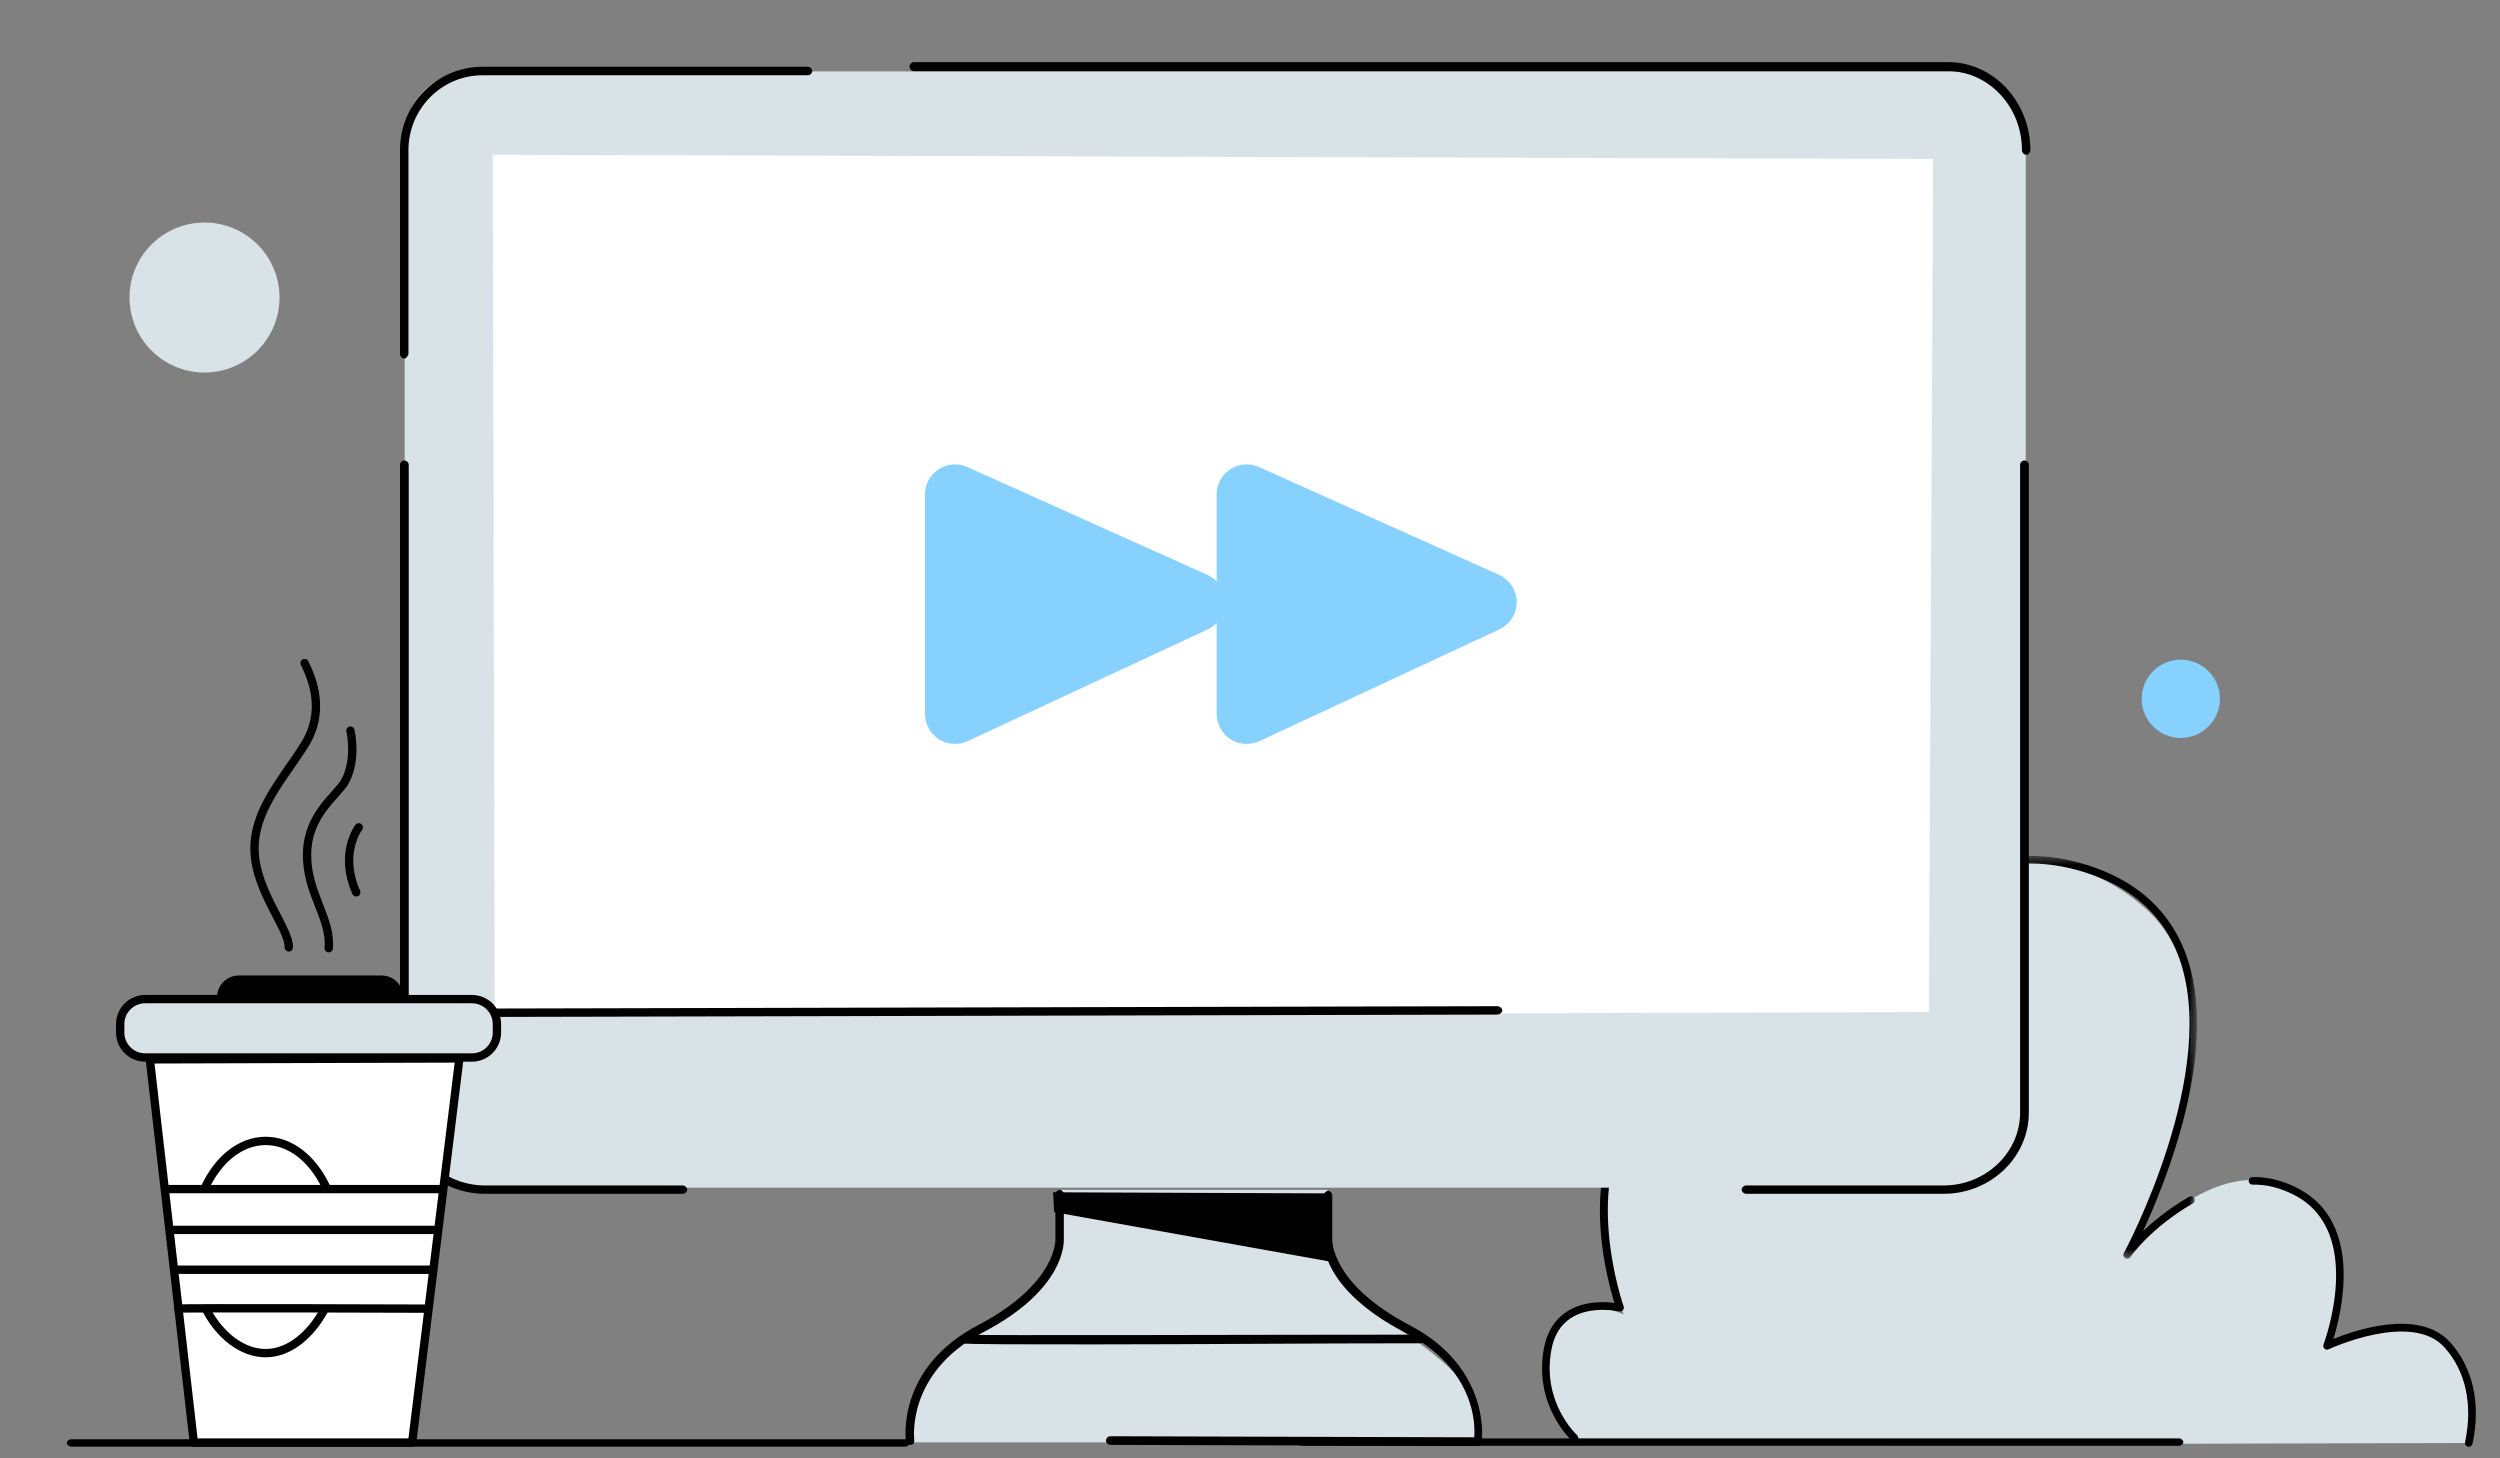 <svg xmlns="http://www.w3.org/2000/svg" xmlns:xlink="http://www.w3.org/1999/xlink" width="300" height="175" viewBox="0 0 300 175">
  <rect x="0" y="0" width="300" height="175" fill="#808080" stroke="none"/>
  <defs>
    <polygon id="speed-a" points=".653 .485 40.167 .485 40.167 48.635 .653 48.635"/>
  </defs>
  <g fill="none" fill-rule="evenodd">
    <g transform="matrix(-1 0 0 1 297 102)">
      <path fill="#D9E2E7" d="M5.121,58.286 C10.464,55.614 17.75,59.5 17.75,59.5 C17.75,59.5 12.615,46.18 21.393,41.042 C31.352,35.212 41.795,48.814 41.795,48.814 C41.795,48.814 25.522,19.243 39.731,6.856 C53.756,-5.371 73.148,4.276 83.692,24.83 C84.424,26.256 85.053,27.673 85.711,29.024 C90.694,26.37 96.018,26.027 99.675,29.594 C107.214,36.946 104.421,49.885 102.153,55.738 C104.006,54.879 107.5,54.416 108.829,55.796 C115.777,63.008 107.01,70.947 107.01,71.424 C107.01,71.424 48.021,71.476 47.999,71.286 L0.749,71.158 C0.749,70.43 -0.223,60.958 5.121,58.286"/>
      <path fill="#000" stroke="#000" stroke-width=".2" d="M108.055,70.917 C107.956,70.917 107.859,70.876 107.788,70.798 C107.657,70.651 107.67,70.425 107.817,70.294 C107.86,70.255 112.118,66.366 110.931,59.952 C110.608,58.208 109.814,56.911 108.572,56.099 C106.127,54.496 102.708,55.263 102.675,55.271 C102.546,55.3 102.414,55.257 102.328,55.161 C102.24,55.063 102.214,54.926 102.258,54.803 C102.307,54.666 107.091,40.967 101.304,32.286 C95.607,23.739 86.287,29.099 85.892,29.331 C85.804,29.383 85.698,29.395 85.602,29.363 C85.505,29.333 85.425,29.262 85.384,29.169 C85.356,29.105 82.468,22.668 77.357,16.083 C77.237,15.928 77.265,15.704 77.421,15.583 C77.577,15.463 77.801,15.491 77.922,15.647 C82.405,21.424 85.198,27.093 85.876,28.531 C87.717,27.591 96.459,23.73 101.898,31.89 C107.267,39.943 104.002,51.707 103.122,54.467 C104.286,54.303 106.884,54.141 108.959,55.499 C110.372,56.423 111.272,57.878 111.632,59.822 C112.895,66.643 108.338,70.786 108.291,70.827 C108.223,70.887 108.139,70.917 108.055,70.917"/>
      <g transform="translate(32.8 .315)">
        <mask id="speed-b" fill="#fff">
          <use xlink:href="#speed-a"/>
        </mask>
        <path fill="#000" stroke="#000" stroke-width=".2" d="M8.937,48.635 C8.821,48.635 8.708,48.579 8.639,48.476 C8.617,48.442 6.287,45.014 1.11,42.009 C0.939,41.91 0.881,41.692 0.98,41.522 C1.079,41.351 1.298,41.294 1.467,41.392 C4.159,42.954 6.088,44.606 7.351,45.879 C4.418,39.625 -2.246,23.302 2.066,12.014 C3.906,7.197 7.529,3.794 12.835,1.9 C22.207,-1.448 31.368,1.15 40.059,9.623 C40.201,9.761 40.203,9.986 40.067,10.127 C39.929,10.269 39.703,10.272 39.562,10.134 C31.081,1.867 22.168,-0.678 13.074,2.571 C7.974,4.394 4.495,7.655 2.732,12.269 C-2.557,26.115 9.131,47.89 9.25,48.108 C9.341,48.275 9.284,48.486 9.121,48.584 C9.063,48.618 8.999,48.635 8.937,48.635" mask="url(#speed-b)"/>
      </g>
      <path fill="#000" stroke="#000" stroke-width=".2" d="M0.748,32.8 C0.582,32.8 0.433,32.683 0.399,32.513 L0.376,32.403 C-0.603,27.705 0.344,23.455 3.044,20.438 C6.759,16.285 14.665,19.101 17.151,20.134 C16.191,17.112 13.36,6.15 21.227,2.01 C23.039,1.056 24.927,0.587 26.715,0.633 C26.911,0.638 27.066,0.803 27.06,1 C27.055,1.194 26.896,1.346 26.703,1.346 L26.693,1.346 C25.039,1.289 23.263,1.745 21.559,2.642 C13.002,7.146 18.031,20.522 18.083,20.657 C18.135,20.793 18.1,20.947 17.993,21.046 C17.887,21.146 17.731,21.17 17.598,21.108 C17.498,21.06 7.569,16.451 3.576,20.914 C1.031,23.758 0.143,27.786 1.075,32.258 L1.099,32.374 C1.137,32.566 1.012,32.754 0.819,32.793 C0.795,32.798 0.771,32.8 0.748,32.8" transform="translate(0 38.715)"/>
    </g>
    <g fill-rule="nonzero">
      <g transform="translate(8 7)">
        <path fill="#000" d="M253.492,166.5 L148.344,166.5 C148.091,166.5 147.838,166.278 147.838,166.056 C147.838,165.833 148.091,165.611 148.344,165.611 L253.492,165.611 C253.745,165.611 253.998,165.833 253.998,166.056 C253.998,166.278 253.745,166.5 253.492,166.5 Z"/>
        <path fill="#D9E2E7" d="M227.143,135.519 L48.504,135.519 C44.088,135.519 40.556,131.994 40.556,127.588 L40.556,9.499 C40.556,5.093 44.088,1.568 48.504,1.568 L227.143,1.568 C231.559,1.568 235.091,5.093 235.091,9.499 L235.091,127.588 C235.091,131.868 231.559,135.519 227.143,135.519 Z"/>
        <polygon fill="#FFF" points="223.468 114.447 51.37 114.954 51.116 11.572 223.975 12.079"/>
        <path fill="#D9E2E7" d="M119.354,135.519 L119.102,142.313 C119.102,142.313 119.102,146.363 113.821,150.02 C108.54,153.678 106.906,152.895 103.637,158.251 C100.367,163.607 101.248,166.089 101.248,166.089 L168.895,166.089 C168.895,166.089 169.524,160.864 166.506,157.728 C163.488,154.593 158.207,151.457 155.064,149.106 C151.92,146.624 151.04,143.75 151.04,142.574 C150.914,141.398 151.291,135.781 151.291,135.781 L119.354,135.781 L119.354,135.519 Z"/>
        <polygon fill="#000" points="118.37 136.075 151.719 136.207 151.719 144.412 118.5 138.457"/>
        <path fill="#000" d="M235.141 11.572C234.887 11.572 234.634 11.301 234.634 11.03 234.634 5.743 230.581 1.541 225.768 1.541L101.646 1.541C101.393 1.541 101.14 1.269 101.14.998 101.14.727 101.393.456 101.646.456L225.768.456C231.214.456 235.647 5.201 235.647 11.03 235.647 11.301 235.394 11.572 235.141 11.572zM40.507 36.028C40.254 36.028 40 35.773 40 35.517L40 10.98C40 5.485 44.439 1.012 49.894 1.012L88.96 1.012C89.214 1.012 89.468 1.268 89.468 1.523 89.468 1.779 89.214 2.034 88.96 2.034L49.894 2.034C44.947 2.034 41.015 6.124 41.015 10.98L41.015 35.517C40.888 35.773 40.761 36.028 40.507 36.028zM73.936 136.256L50.22 136.256C44.586 136.256 40 131.881 40 126.506L40 48.756C40 48.506 40.262 48.256 40.524 48.256 40.786 48.256 41.048 48.506 41.048 48.756L41.048 126.506C41.048 131.381 45.241 135.256 50.22 135.256L73.936 135.256C74.199 135.256 74.461 135.506 74.461 135.756 74.461 136.006 74.199 136.256 73.936 136.256z"/>
        <path fill="#000" d="M234.936,136.256 L211.22,136.256 C205.586,136.256 201,131.881 201,126.506 L201,48.756 C201,48.506 201.262,48.256 201.524,48.256 C201.786,48.256 202.048,48.506 202.048,48.756 L202.048,126.506 C202.048,131.381 206.241,135.256 211.22,135.256 L234.936,135.256 C235.199,135.256 235.461,135.506 235.461,135.756 C235.461,136.006 235.199,136.256 234.936,136.256 Z" transform="matrix(-1 0 0 1 436.46 0)"/>
        <g fill="#000" transform="translate(100.584 135.52)">
          <path d="M68.719 30.996L68.719 30.996 24.633 30.866C24.38 30.866 24.127 30.607 24.127 30.348 24.127 30.088 24.38 29.829 24.633 29.829L24.633 29.829 68.34 29.958C68.466 28.272 68.34 21.658 60.003 17.379 50.023 12.191 50.15 6.485 50.276 6.225L50.276.908C50.276.648 50.529.389 50.781.389 51.034.389 51.287.648 51.287.908L51.287 6.225C51.287 6.355 51.16 11.542 60.508 16.471 70.488 21.658 69.224 30.477 69.224 30.477 69.098 30.866 68.972 30.996 68.719 30.996zM.632 30.866C.379 30.866.253 30.737.126 30.477.126 30.348-1.137 21.658 8.843 16.471 18.19 11.542 18.064 6.355 18.064 6.225L18.064.778C18.064.519 18.317.259 18.569.259 18.822.259 19.075.519 19.075.778L19.075 6.225C19.075 6.485 19.327 12.191 9.348 17.379 8.92341756e-15 22.307 1.137 30.348 1.137 30.348 1.137 30.607 1.011 30.866.632 30.866.758 30.866.758 30.866.632 30.866z"/>
          <path d="M23.37,18.805 C13.769,18.805 7.2,18.805 6.948,18.675 C6.695,18.546 6.569,18.286 6.695,18.027 C6.821,17.768 6.948,17.638 7.2,17.638 C8.464,17.768 43.455,17.638 61.898,17.638 L61.898,17.638 C62.15,17.638 62.403,17.897 62.403,18.157 C62.403,18.416 62.15,18.675 61.898,18.675 C48.76,18.675 34.233,18.805 23.37,18.805 Z"/>
        </g>
        <path fill="#000" stroke="#000" stroke-width=".2" d="M41.505,114.954 C41.253,114.954 41,114.752 41,114.55 C41,114.348 41.253,114.146 41.505,114.146 L171.667,113.843 L171.667,113.843 C171.92,113.843 172.173,114.045 172.173,114.247 C172.173,114.449 171.92,114.651 171.667,114.651 L41.505,114.954 L41.505,114.954 Z"/>
        <path fill="#000" d="M100.628,166.6 L0.594,166.6 C0.299,166.6 0.005,166.378 0.005,166.156 C0.005,165.933 0.299,165.711 0.594,165.711 L100.628,165.711 C100.923,165.711 101.14,165.933 101.14,166.156 C101.14,166.378 100.923,166.6 100.628,166.6 Z"/>
      </g>
      <circle cx="24.543" cy="35.703" r="9" fill="#D9E2E7"/>
    </g>
    <path fill="#87D1FF" fill-rule="nonzero" d="M146,59.335 L146,85.67 C145.999,86.891 146.617,88.028 147.641,88.693 C148.665,89.357 149.955,89.457 151.069,88.959 L179.864,75.554 C181.171,74.972 182.01,73.671 182,72.24 C181.99,70.809 181.134,69.52 179.82,68.956 L151.035,56.025 C149.921,55.541 148.638,55.652 147.623,56.319 C146.608,56.986 145.998,58.12 146,59.335 L146,59.335 Z"/>
    <path fill="#87D1FF" fill-rule="nonzero" d="M111,85.67 C110.999,86.891 111.617,88.028 112.641,88.693 C113.665,89.357 114.955,89.457 116.069,88.959 L144.864,75.554 C146.171,74.972 147.009,73.671 147,72.24 C146.99,70.809 146.134,69.52 144.82,68.956 L116.035,56.025 C114.921,55.541 113.638,55.652 112.623,56.319 C111.608,56.986 110.998,58.12 111,59.335 L111,85.67 Z"/>
    <g transform="translate(7 78.2)">
      <path stroke="#000" stroke-linecap="round" stroke-linejoin="round" d="M29.55 1.375C30.54 3.355 32.05 7.177 29.55 11.178 27.049 15.18 23.348 19.081 23.548 23.983 23.748 28.884 27.749 33.286 27.649 35.487M35.051 9.477C35.051 9.477 35.851 12.778 34.451 15.479 33.544 17.229 29.949 19.381 29.849 24.183 29.749 28.985 32.75 31.886 32.45 35.587M36.051 21.082C36.051 21.082 33.651 24.183 35.752 28.885"/>
      <path fill="#87D1FF" d="M259.391,5.371 C259.391,7.965 257.288,10.067 254.695,10.067 C252.102,10.067 249.999,7.965 249.999,5.371 C249.999,2.778 252.102,0.676 254.695,0.676 C257.288,0.676 259.391,2.778 259.391,5.371" transform="translate(0 .285)"/>
      <path fill="#D9E2E7" stroke="#000" stroke-linecap="round" stroke-linejoin="round" d="M49.631,48.701 L10.423,48.701 C8.766,48.701 7.423,47.358 7.423,45.701 L7.423,44.694 C7.423,43.038 8.766,41.694 10.423,41.694 L49.631,41.694 C51.288,41.694 52.631,43.038 52.631,44.694 L52.631,45.701 C52.631,47.358 51.288,48.701 49.631,48.701 Z"/>
      <polygon fill="#FFF" stroke="#000" stroke-linecap="round" stroke-linejoin="round" points="48.126 48.812 42.454 94.91 16.263 94.91 10.981 48.923"/>
      <path fill="#000" stroke="#000" stroke-linecap="round" stroke-linejoin="round" d="M19.545,41.472 L19.545,41.472 C19.545,40.305 20.491,39.359 21.658,39.359 L38.785,39.359 C39.952,39.359 40.898,40.305 40.898,41.472"/>
      <path stroke="#000" stroke-linecap="round" stroke-linejoin="round" d="M31.861 79.062C30.252 82.011 27.678 84.177 24.882 84.177 22.06 84.177 19.414 82.06 17.807 79.062M17.597 64.324C19.176 60.937 21.849 58.71 24.882 58.71 27.855 58.71 30.483 60.849 32.073 64.125"/>
      <line x1="12.872" x2="45.791" y1="64.493" y2="64.493" stroke="#000" stroke-linecap="round" stroke-linejoin="round"/>
      <path stroke="#000" stroke-linecap="round" stroke-linejoin="round" d="M14.428,78.839 C14.762,78.728 44.346,78.839 44.346,78.839"/>
      <line x1="13.428" x2="45.346" y1="69.386" y2="69.386" stroke="#000" stroke-linecap="round" stroke-linejoin="round"/>
      <line x1="13.984" x2="44.79" y1="74.168" y2="74.168" stroke="#000" stroke-linecap="round" stroke-linejoin="round"/>
    </g>
  </g>
</svg>
